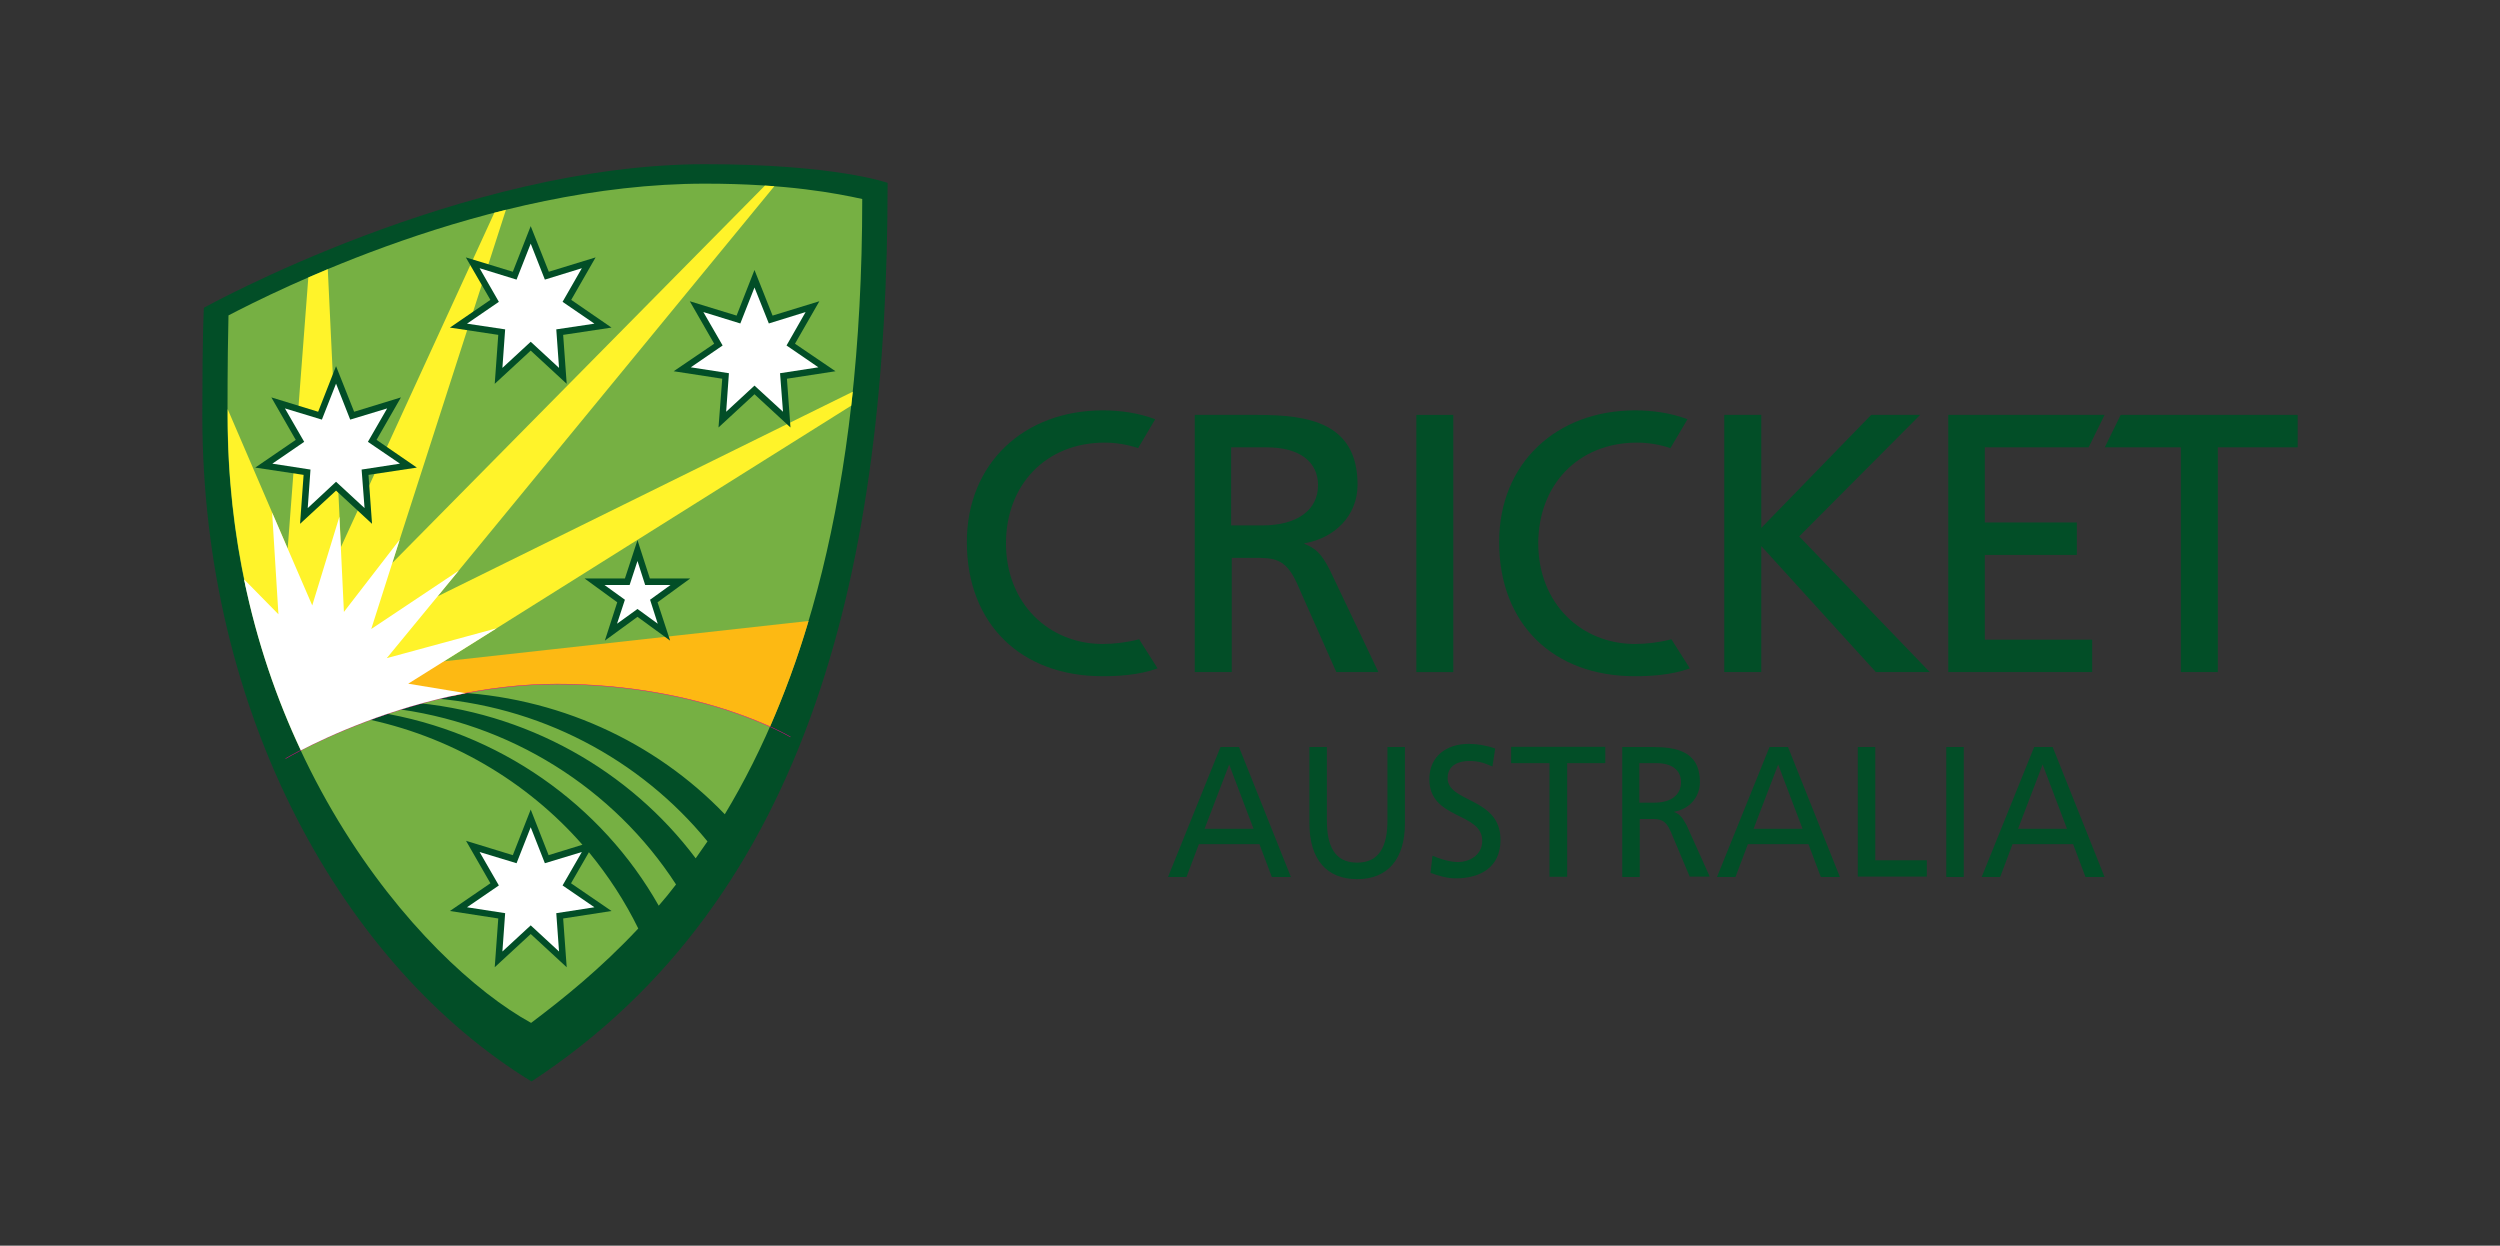 <svg xmlns="http://www.w3.org/2000/svg" xmlns:xlink="http://www.w3.org/1999/xlink" id="Layer_1" x="0px" y="0px" viewBox="0 0 1271.4 633.5" style="enable-background:new 0 0 1271.4 633.5;" xml:space="preserve"><rect x="0" y="0" width="1271.4" height="633.5" fill="#333333" stroke="none"/><style type="text/css">	.st0{fill-rule:evenodd;clip-rule:evenodd;fill:#024E27;}	.st1{fill-rule:evenodd;clip-rule:evenodd;fill:#76B043;}	.st2{fill-rule:evenodd;clip-rule:evenodd;fill:#FFF32A;}	.st3{fill-rule:evenodd;clip-rule:evenodd;fill:#FDB913;}	.st4{fill:none;stroke:#EC008C;stroke-width:0.234;stroke-miterlimit:10;}	.st5{fill-rule:evenodd;clip-rule:evenodd;fill:#FFFFFF;}	.st6{fill:#024E27;}</style><g>	<g>		<path class="st0" d="M103.7,156.5c0,0-0.8,10.3-0.8,54.9c0,152.2,71.8,280,167.4,338.6C413,456.4,451.4,285.6,451.4,93    c0,0-26.4-9.5-92.8-9.5C235.3,83.5,103.7,156.5,103.7,156.5z"></path>		<path class="st1" d="M358.6,93.4c-111,0-219.9,55.3-242.4,67c-0.2,7.3-0.5,25.3-0.5,50.9c0,168.4,98.8,278.4,154.4,308.9    c16.2-12.2,35.2-27.4,54.5-48c-6.8-13.9-15.3-26.9-25.1-38.8l-9.1,15.8l20.6,14.1l-24.6,3.8l1.8,24.8L269.9,475l-18.3,16.9    l1.8-24.8l-24.6-3.8l20.6-14.1L237,427.6l23.8,7.3l9.1-23.2l9.1,23.2l17.2-5.3c-28.4-32.4-67.6-55.6-112.1-64.4c2.6-1,5.3-2,8.1-3    c61.7,9.9,113.8,47.1,142.8,98.4c3-3.4,5.9-7,8.8-10.8c-31.4-48.5-84.2-82.6-145.6-89.7c3.1-1,6.2-2,9.5-3    c60,4.6,112.6,34.8,146.1,79.4c2-2.8,4-5.7,6-8.6c-34.1-41.7-85.5-69.5-143.6-73.1c3.8-1,7.8-2,11.8-2.9    c55.4,2,105.3,25.4,140.6,62.2c38.7-64.2,69.9-160.8,69.9-312.9C425.8,98.4,400.3,93.4,358.6,93.4z"></path>		<path class="st2" d="M222.5,303.3L393.8,94.7c-1.6-0.1-3.2-0.2-4.8-0.3l-189.6,192l57.9-179.7c-2,0.5-3.9,1-5.9,1.5l-78,170    l-6.7-141.3c-3.4,1.4-6.7,2.8-9.9,4.2L146.3,279l-30.5-70.9c0,1.1,0,2.1,0,3.2c0,31.2,3.4,60.4,9.3,87.4l19.4,19.7l-2.7-44.6    l17.6,40.7l11.8-38.3l1.9,41.4l24.1-31.4l-12.6,39.3l36.9-24.6l-31.3,38l47.8-13L201.1,349l3.5,0.6l228.3-143.3    c0.3-2.4,0.5-4.7,0.8-7.1L222.5,303.3z"></path>		<path class="st3" d="M283.3,347.9c53.1,0,91.1,13.8,108.3,21.7c7.1-16.3,13.8-34.1,19.6-53.8l-190.7,21.1L201.2,349l29.1,4.9    C246.8,350.2,264.7,347.9,283.3,347.9z"></path>		<path class="st4" d="M145.2,385.8c0,0,63.8-37.9,138-37.9S402,374.8,402,374.8"></path>		<polygon class="st5" points="256.9,464.4 237.5,461.4 253.7,450.3 243.9,433.3 262.7,439 269.9,420.7 277.1,439 295.9,433.3     286.1,450.3 302.3,461.4 282.9,464.4 284.3,483.9 269.9,470.6 255.5,483.9   "></polygon>		<polygon class="st0" points="170.9,186.2 180.1,209.4 203.9,202.1 191.5,223.7 212,237.8 187.4,241.5 189.2,266.4 170.9,249.5     152.6,266.4 154.4,241.5 129.8,237.8 150.4,223.7 138,202.1 161.8,209.4   "></polygon>		<polygon class="st5" points="157.9,238.8 138.5,235.8 154.7,224.7 144.9,207.7 163.7,213.4 170.9,195.1 178.1,213.4 196.9,207.7     187.1,224.7 203.4,235.8 183.9,238.8 185.4,258.4 170.9,245 156.5,258.4   "></polygon>		<polygon class="st0" points="269.9,115 279.1,138.2 302.9,130.9 290.5,152.5 311,166.6 286.4,170.3 288.2,195.2 269.9,178.3     251.6,195.2 253.4,170.3 228.8,166.6 249.4,152.5 236.9,130.9 260.8,138.2   "></polygon>		<polygon class="st5" points="256.9,167.5 237.5,164.6 253.7,153.5 243.9,136.4 262.7,142.2 269.9,123.9 277.1,142.2 295.9,136.4     286.1,153.5 302.3,164.6 282.9,167.5 284.3,187.1 269.9,173.8 255.5,187.1   "></polygon>		<polygon class="st0" points="383.7,137.3 392.9,160.5 416.7,153.2 404.3,174.8 424.9,188.8 400.2,192.6 402,217.4 383.7,200.5     365.4,217.4 367.3,192.6 342.6,188.8 363.2,174.8 350.8,153.2 374.6,160.5   "></polygon>		<polygon class="st5" points="370.7,189.8 351.3,186.8 367.5,175.7 357.7,158.7 376.5,164.5 383.7,146.2 391,164.5 409.7,158.7     400,175.7 416.2,186.8 396.7,189.8 398.2,209.4 383.7,196.1 369.3,209.4   "></polygon>		<polygon class="st0" points="324.2,274.7 330.5,294.2 351,294.2 334.4,306.3 340.8,325.8 324.2,313.7 307.6,325.8 313.9,306.3     297.3,294.2 317.8,294.2   "></polygon>		<polygon class="st5" points="317.8,305 307.4,297.5 320.2,297.5 324.2,285.3 328.1,297.5 341,297.5 330.6,305 334.5,317.2     324.2,309.7 313.8,317.2   "></polygon>		<path class="st5" d="M153,381.6c13.9-7.2,45.1-21.7,83.7-29.1l-29.1-4.8l45-28.2l-55.9,15.2l36.6-44.5l-44.5,29.7l14.5-45.5    l-28.4,36.8l-2.3-48.4l-13.8,45.1l-20.4-47.2l3.2,51.7l-17.5-17.8C130.7,326.6,140.8,355.7,153,381.6z"></path>	</g></g><g>	<g>		<path class="st6" d="M620.7,379.9h9.4l26.4,66.1h-9.7l-6.3-16.7h-30.8l-6.3,16.7H594L620.7,379.9z M625.1,388.8l-12.5,32.7h24.9    L625.1,388.8z"></path>		<path class="st6" d="M714.5,418.6c0,18.5-8.9,28.5-24.3,28.5s-24.3-9.9-24.3-28.5v-38.7h8.9v37.4c0,12.6,3.7,21.4,15.4,21.4    c11.5,0,15.4-8.7,15.4-21.4v-37.4h8.9V418.6z"></path>		<path class="st6" d="M759,389.8c-4.5-1.9-7.1-2.8-11.8-2.8c-5,0-11,1.9-11,8.7c0,12.6,26.9,9.7,26.9,31.4    c0,14.1-10.4,19.6-22.8,19.6c-4.4,0-8.7-1.3-12.8-2.8l1-8.7c3.1,1.3,8.4,3.2,13,3.2c5.2,0,12.3-3.1,12.3-10.8    c0-14.7-26.9-10.7-26.9-31.3c0-11.7,8.7-18,20.1-18c4,0,9.1,0.8,13.4,2.4L759,389.8z"></path>		<path class="st6" d="M787.9,388.1h-19.4v-8.3h47.9v8.3h-19.4v57.8H788v-57.8H787.9z"></path>		<path class="st6" d="M824.8,379.9h15.4c12.3,0,24.3,2.1,24.3,17.8c0,8.1-5.7,13.8-13,15.1v0.2c2.8,1.1,4,2.6,6.2,6.6l11.8,26.2    h-10.2l-9.6-22.8c-2.8-6.5-5.7-6.5-10.5-6.5h-5.3v29.5h-8.9v-66.1H824.8z M833.7,408.2h7.6c8.6,0,13.6-4,13.6-10.4    c0-6-4.4-9.7-12.6-9.7h-8.6V408.2L833.7,408.2z"></path>		<path class="st6" d="M899.9,379.9h9.4l26.4,66.1H926l-6.3-16.7h-30.8l-6.3,16.7h-9.4L899.9,379.9z M904.3,388.8l-12.5,32.7h24.9    L904.3,388.8z"></path>		<path class="st6" d="M944.8,379.9h8.9v57.6h26.2v8.3h-35.1V379.9z"></path>		<path class="st6" d="M989.8,379.9h8.9v66.1h-8.9V379.9z"></path>		<path class="st6" d="M1034.5,379.9h9.4l26.4,66.1h-9.7l-6.3-16.7h-30.8l-6.3,16.7h-9.4L1034.5,379.9z M1038.8,388.8l-12.5,32.7    h24.9L1038.8,388.8z"></path>	</g>	<g>		<path class="st6" d="M607.5,211h32.1c25.9,0,50.8,4,50.8,35.5c0,15.9-11.8,27.2-27,29.8v0.3c5.8,2.3,8.6,5,12.8,13.1l24.8,52.1    h-21.4l-20.1-45.3c-5.8-12.8-12-12.8-21.9-12.8h-11.2v58.1h-18.8V211H607.5z M626.1,267.2H642c17.8,0,28.3-7.9,28.3-20.4    c0-11.8-9.1-19.3-26.2-19.3h-18V267.2z"></path>		<path class="st6" d="M720.3,211h18.8v130.8h-18.8V211z"></path>		<path class="st6" d="M876.9,211h18.8v57.5l55.9-57.5h24.9L915,272.8l66.4,69H954l-58.3-64.1v64.1h-18.8V211z"></path>		<path class="st6" d="M990.6,211h79.7l-8.1,16.5h-52.8v38.2h46.8v16.5h-46.8v43.1h54.6v16.5h-73.2V211H990.6z"></path>		<path class="st6" d="M1109.1,227.5h-38.7l8.1-16.5h90v16.5h-40.6v114.3h-18.8V227.5z"></path>		<path class="st6" d="M579.3,325.1c-6,1.6-12.8,2.4-18.5,2.4c-27.2,0-49.2-20.4-49.2-51.2c0-29.5,20.1-51.2,50.2-51.2    c5.8,0,11.7,1,17,2.8l8.7-14.7c-8.6-3.2-17.6-4.5-26.7-4.5c-39.8,0-69.1,26.7-69.1,67c0,41.6,27.5,68.2,69,68.2    c7.3,0,18.5-0.5,28-4L579.3,325.1z"></path>		<path class="st6" d="M850,325.1c-6,1.6-12.8,2.4-18.5,2.4c-27.2,0-49.2-20.4-49.2-51.2c0-29.5,20.1-51.2,50.2-51.2    c5.8,0,11.7,1,17,2.8l8.7-14.7c-8.6-3.2-17.6-4.5-26.7-4.5c-39.8,0-69.1,26.7-69.1,67c0,41.6,27.5,68.2,69,68.2    c7.3,0,18.5-0.5,28-4L850,325.1z"></path>	</g></g></svg>